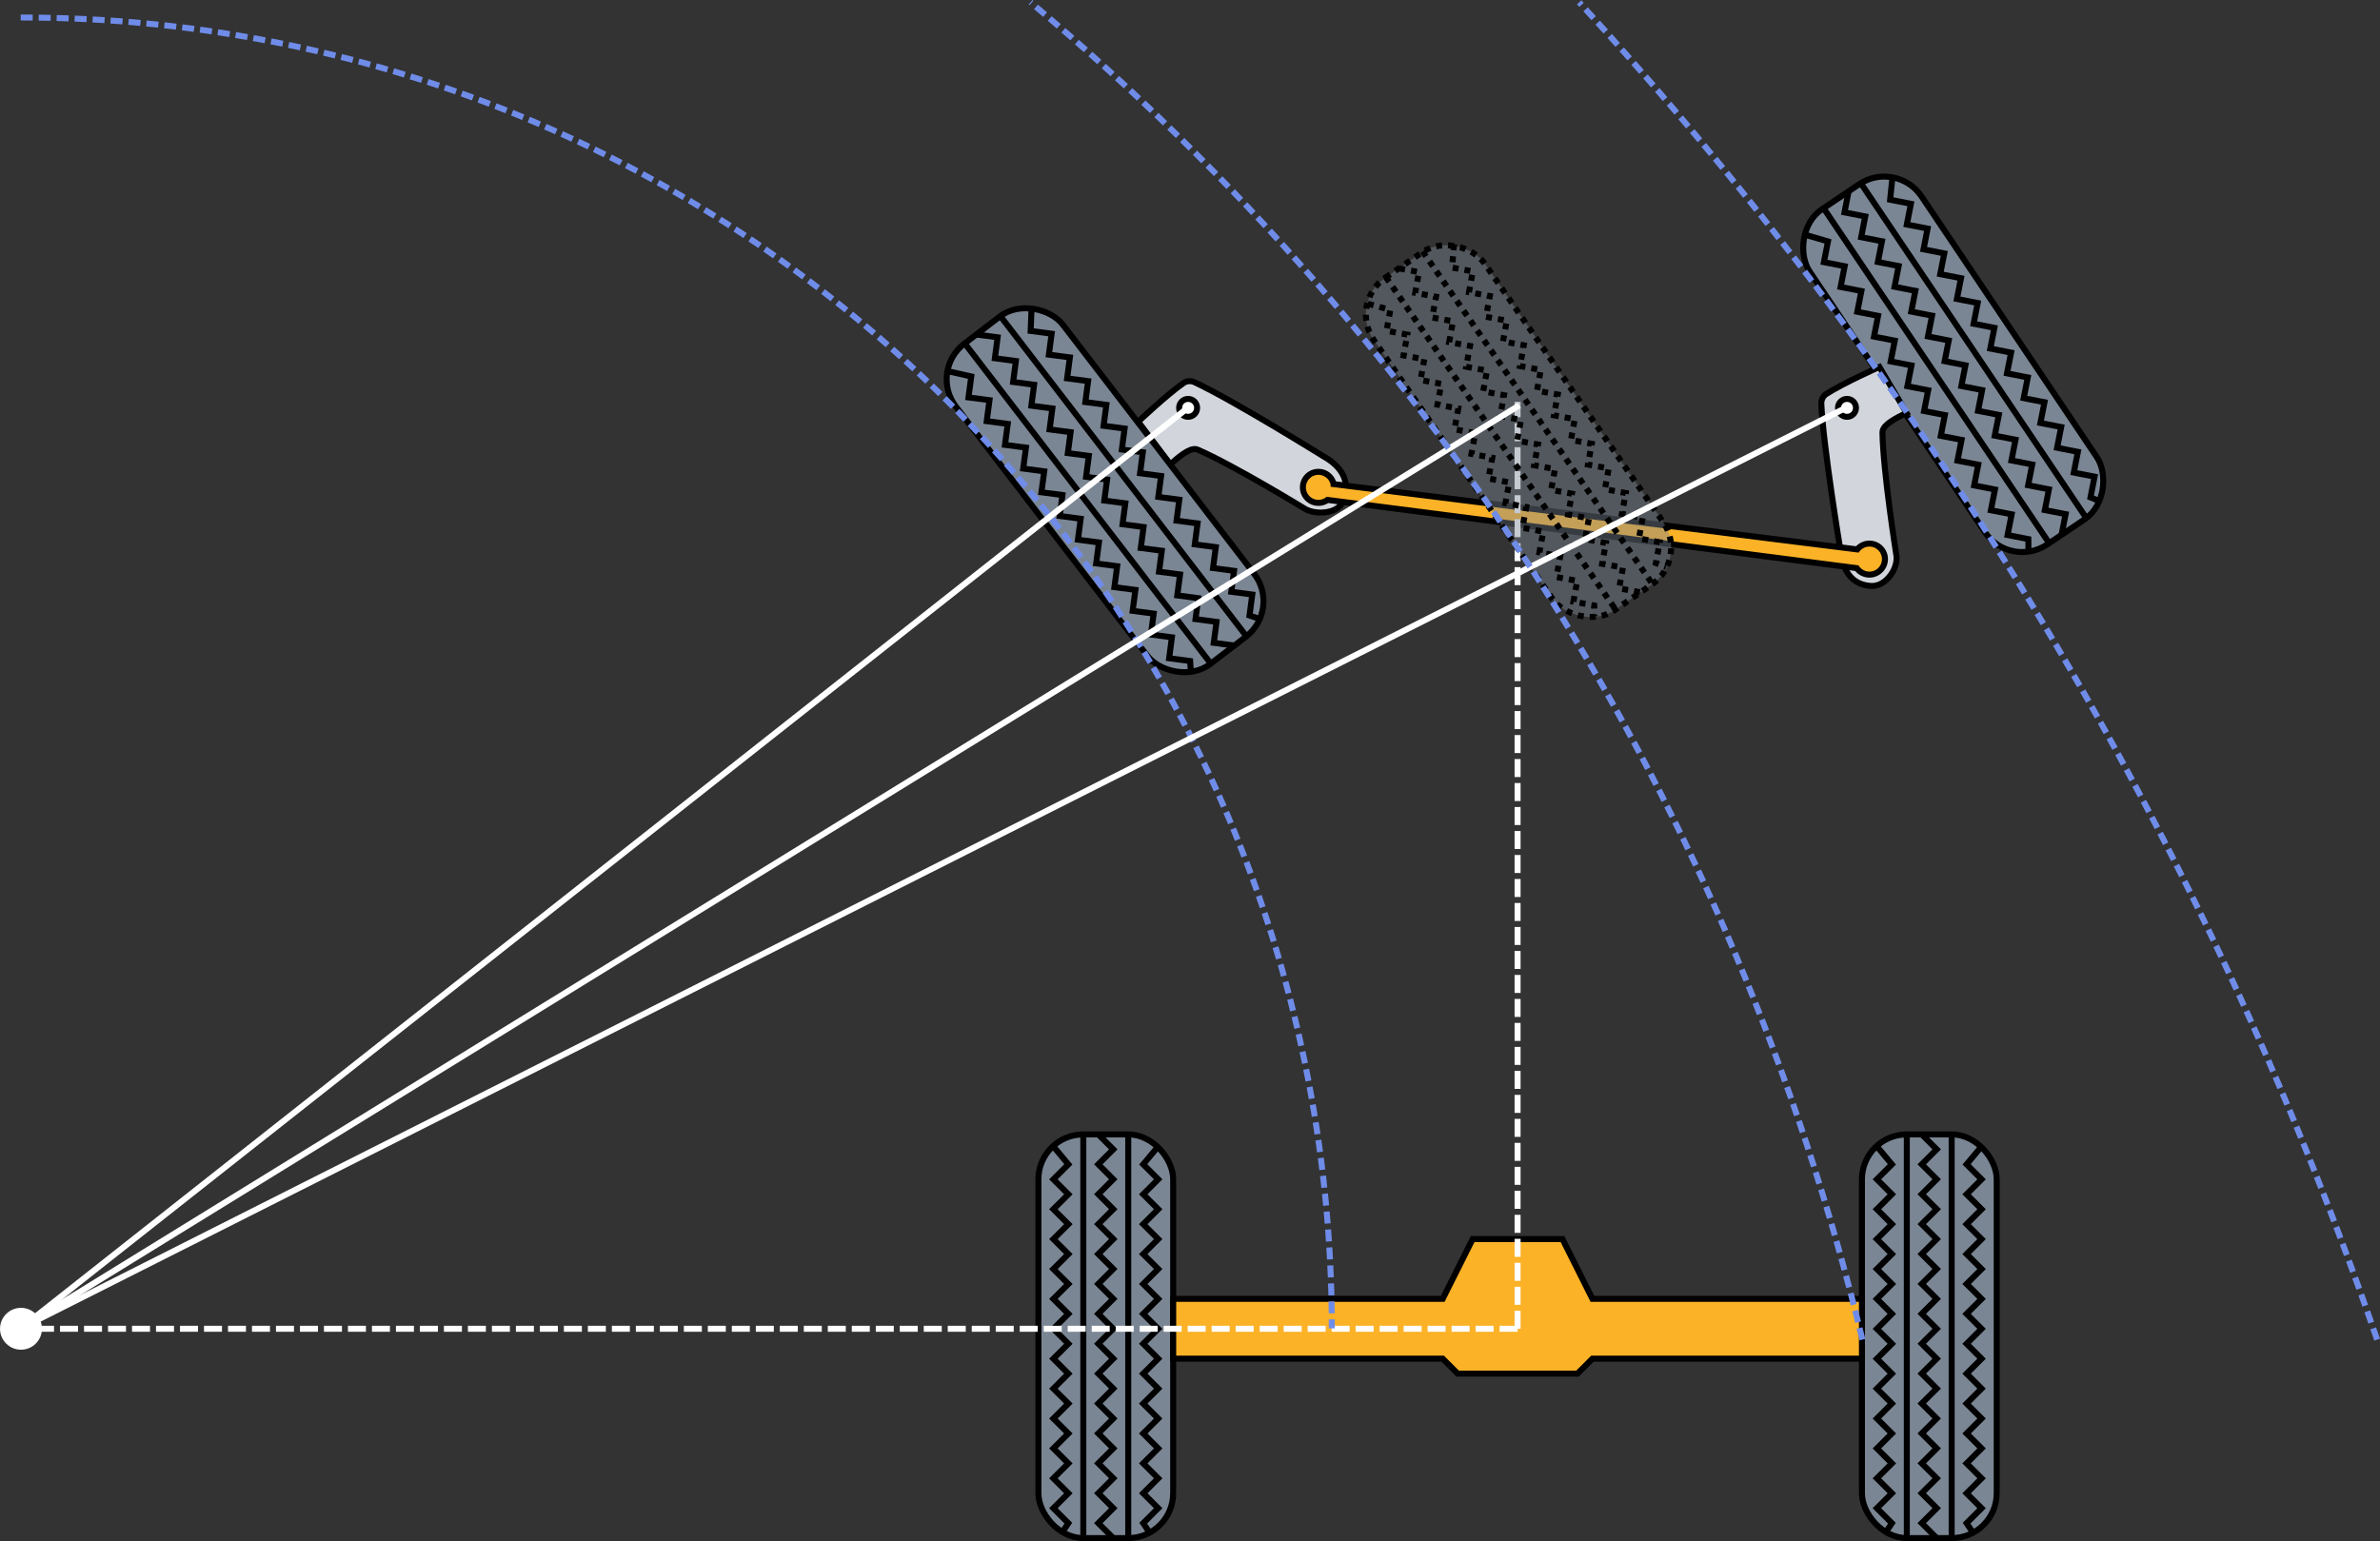 <svg width="105.05mm" height="68.036mm" version="1.1" viewBox="0 0 105.05 68.036" xmlns="http://www.w3.org/2000/svg">
 <rect x="0" y="0" width="105.05" height="68.036" fill="#333333" stroke="none"/>
 <g transform="translate(-44.746 -73.599)">
  <rect x="90.58" y="123.68" width="5.948" height="17.82" ry="1.98" fill="#7b8694" stroke="#000" stroke-width=".265" style="paint-order:normal"/>
  <g fill="none" stroke="#000" stroke-width=".265">
   <path d="m92.562 123.68v17.82" style="paint-order:normal"/>
   <path d="m94.545 123.68v17.82" style="paint-order:normal"/>
   <path d="m91.241 124.21 0.661 0.792-0.661 0.66 0.661 0.66-0.661 0.66 0.661 0.66-0.661 0.66 0.661 0.66-0.661 0.66 0.661 0.66-0.661 0.66 0.661 0.66-0.661 0.66 0.661 0.66-0.661 0.66 0.661 0.66-0.661 0.66 0.661 0.66-0.661 0.66 0.661 0.66-0.661 0.66 0.661 0.66-0.661 0.66 0.661 0.66-0.661 0.66 0.661 0.66-0.264 0.396" style="paint-order:normal"/>
   <path d="m95.867 124.21-0.661 0.792 0.661 0.66-0.661 0.66 0.661 0.66-0.661 0.66 0.661 0.66-0.661 0.66 0.661 0.66-0.661 0.66 0.661 0.66-0.661 0.66 0.661 0.66-0.661 0.66 0.661 0.66-0.661 0.66 0.661 0.66-0.661 0.66 0.661 0.66-0.661 0.66 0.661 0.66-0.661 0.66 0.661 0.66-0.661 0.66 0.661 0.66-0.661 0.66 0.264 0.396" style="paint-order:normal"/>
   <path d="m93.884 141.5-0.661-0.66 0.661-0.66-0.661-0.66 0.661-0.66-0.661-0.66 0.661-0.66-0.661-0.66 0.661-0.66-0.661-0.66 0.661-0.66-0.661-0.66 0.661-0.66-0.661-0.66 0.661-0.66-0.661-0.66 0.661-0.66-0.661-0.66 0.661-0.66-0.661-0.66 0.661-0.66-0.661-0.66 0.661-0.66-0.661-0.66 0.661-0.66-0.661-0.66 0.661-0.66-0.661-0.66" style="paint-order:normal"/>
  </g>
  <rect x="126.93" y="123.68" width="5.948" height="17.82" ry="1.98" fill="#7b8694" stroke="#000" stroke-width=".265" style="paint-order:normal"/>
  <g fill="none" stroke="#000" stroke-width=".265">
   <path d="m128.91 123.68v17.82" style="paint-order:normal"/>
   <path d="m130.89 123.68v17.82" style="paint-order:normal"/>
   <path d="m127.59 124.21 0.661 0.792-0.661 0.66 0.661 0.66-0.661 0.66 0.661 0.66-0.661 0.66 0.661 0.66-0.661 0.66 0.661 0.66-0.661 0.66 0.661 0.66-0.661 0.66 0.661 0.66-0.661 0.66 0.661 0.66-0.661 0.66 0.661 0.66-0.661 0.66 0.661 0.66-0.661 0.66 0.661 0.66-0.661 0.66 0.661 0.66-0.661 0.66 0.661 0.66-0.264 0.396" style="paint-order:normal"/>
   <path d="m132.21 124.21-0.661 0.792 0.661 0.66-0.661 0.66 0.661 0.66-0.661 0.66 0.661 0.66-0.661 0.66 0.661 0.66-0.661 0.66 0.661 0.66-0.661 0.66 0.661 0.66-0.661 0.66 0.661 0.66-0.661 0.66 0.661 0.66-0.661 0.66 0.661 0.66-0.661 0.66 0.661 0.66-0.661 0.66 0.661 0.66-0.661 0.66 0.661 0.66-0.661 0.66 0.264 0.396" style="paint-order:normal"/>
   <path d="m130.23 141.5-0.661-0.66 0.661-0.66-0.661-0.66 0.661-0.66-0.661-0.66 0.661-0.66-0.661-0.66 0.661-0.66-0.661-0.66 0.661-0.66-0.661-0.66 0.661-0.66-0.661-0.66 0.661-0.66-0.661-0.66 0.661-0.66-0.661-0.66 0.661-0.66-0.661-0.66 0.661-0.66-0.661-0.66 0.661-0.66-0.661-0.66 0.661-0.66-0.661-0.66 0.661-0.66-0.661-0.66" style="paint-order:normal"/>
  </g>
  <g stroke="#000">
   <path d="m126.93 130.94h-11.896l-1.322-2.64h-3.965l-1.322 2.64h-11.896v2.64h11.896l0.661 0.66h5.287l0.661-0.66h11.896z" fill="#fbb227" stroke-width=".265" style="paint-order:normal"/>
   <path d="m94.985 92.216s1.264-1.196 2.009-1.713c0.128-0.089 0.326-0.101 0.468-0.035 1.719 0.8 5.716 3.287 5.716 3.287 0.862 0.482 1.176 1.183 0.857 1.968-0.25 0.595-1.284 0.607-1.715 0.324 0 0-3.132-1.918-4.72-2.603-0.096-0.041-0.214-0.018-0.312 0.017-0.343 0.122-0.883 0.64-0.883 0.64z" fill="#d2d6dc" stroke-width=".265" style="paint-order:normal"/>
   <rect transform="matrix(-.83 .558 .558 .83 0 0)" x="-61.611" y="138.56" width="5.946" height="17.826" ry="1.981" fill="#7b8694" stroke-width=".265" style="paint-order:normal"/>
  </g>
  <g fill="none" stroke="#000" stroke-width=".265">
   <path d="m126.88 81.688 9.956 14.787" style="paint-order:normal"/>
   <path d="m125.24 82.793 9.956 14.787" style="paint-order:normal"/>
   <path d="m128.28 81.39-0.106 1.026 0.917 0.179-0.18 0.916 0.917 0.179-0.18 0.916 0.917 0.179-0.18 0.916 0.917 0.179-0.18 0.916 0.917 0.179-0.18 0.916 0.917 0.179-0.18 0.916 0.917 0.179-0.18 0.916 0.917 0.179-0.18 0.916 0.917 0.179-0.18 0.916 0.917 0.179-0.18 0.916 0.917 0.179-0.18 0.916 0.917 0.179-0.18 0.916 0.441 0.181" style="paint-order:normal"/>
   <path d="m124.44 83.968 0.991 0.289-0.18 0.916 0.917 0.179-0.18 0.916 0.917 0.179-0.18 0.916 0.917 0.179-0.18 0.916 0.917 0.179-0.18 0.916 0.917 0.179-0.18 0.916 0.917 0.179-0.18 0.916 0.917 0.179-0.18 0.916 0.917 0.179-0.18 0.916 0.917 0.179-0.18 0.916 0.917 0.179-0.18 0.916 0.917 0.179-0.18 0.916 0.917 0.179 3e-3 0.476" style="paint-order:normal"/>
   <path d="m135.74 97.212 0.18-0.916-0.917-0.179 0.18-0.916-0.917-0.179 0.18-0.916-0.917-0.179 0.18-0.916-0.917-0.179 0.18-0.916-0.917-0.179 0.18-0.916-0.917-0.179 0.18-0.916-0.917-0.179 0.18-0.916-0.917-0.179 0.18-0.916-0.917-0.179 0.18-0.916-0.917-0.179 0.18-0.916-0.917-0.179 0.18-0.916-0.917-0.179 0.18-0.916-0.917-0.179 0.18-0.916" style="paint-order:normal"/>
  </g>
  <g stroke="#000">
   <g stroke-width=".265">
    <path d="m127.7 89.799s-1.591 0.709-2.353 1.198c-0.131 0.084-0.218 0.262-0.211 0.418 0.082 1.892 0.853 6.532 0.853 6.532 0.118 0.906 0.52 1.47 1.35 1.52 0.669 0.037 1.247-0.833 1.098-1.434 0 0-0.576-3.624-0.602-5.351-3e-3 -0.104 0.066-0.204 0.135-0.281 0.244-0.27 0.93-0.57 0.93-0.57z" fill="#d2d6dc" style="paint-order:normal"/>
    <ellipse cx="97.188" cy="91.605" rx=".397" ry=".396" fill="#fff" style="paint-order:normal"/>
    <ellipse cx="126.27" cy="91.605" rx=".397" ry=".396" fill="#fff" style="paint-order:normal"/>
    <path d="m102.94 94.429a0.686 0.685 0 0 0-0.686 0.685 0.686 0.685 0 0 0 0.686 0.685 0.686 0.685 0 0 0 0.401-0.131l23.362 3.013a0.686 0.685 0 0 0 0.556 0.286 0.686 0.685 0 0 0 0.686-0.685 0.686 0.685 0 0 0-0.686-0.685 0.686 0.685 0 0 0-0.535 0.257l-23.115-2.884a0.686 0.685 0 0 0-0.67-0.541z" fill="#fbb227" style="paint-order:normal"/>
   </g>
   <rect transform="matrix(.794 -.608 .609 .793 0 0)" x="13.19" y="123.58" width="5.945" height="17.829" ry="1.981" fill="#7b8694" stroke-width=".265" style="paint-order:normal"/>
  </g>
  <g fill="none" stroke-width=".265">
   <g stroke="#000">
    <path d="m87.336 88.769 10.862 14.138" style="paint-order:normal"/>
    <path d="m88.909 87.564 10.862 14.138" style="paint-order:normal"/>
    <path d="m86.609 89.992 1.007 0.227-0.122 0.925 0.927 0.122-0.122 0.925 0.927 0.122-0.122 0.925 0.927 0.122-0.122 0.925 0.927 0.122-0.122 0.925 0.927 0.122-0.122 0.925 0.927 0.122-0.122 0.925 0.927 0.122-0.122 0.925 0.927 0.122-0.122 0.925 0.927 0.122-0.122 0.925 0.927 0.122-0.122 0.925 0.927 0.122-0.122 0.925 0.927 0.122 0.032 0.475" style="paint-order:normal"/>
    <path d="m90.279 87.179-0.042 1.03 0.927 0.122-0.122 0.925 0.927 0.122-0.122 0.925 0.927 0.122-0.122 0.925 0.927 0.122-0.122 0.925 0.927 0.122-0.122 0.925 0.927 0.122-0.122 0.925 0.927 0.122-0.122 0.925 0.927 0.122-0.122 0.925 0.927 0.122-0.122 0.925 0.927 0.122-0.122 0.925 0.927 0.122-0.122 0.925 0.927 0.122-0.122 0.925 0.451 0.153" style="paint-order:normal"/>
    <path d="m99.247 102.1-0.927-0.122 0.122-0.925-0.927-0.122 0.122-0.925-0.927-0.122 0.122-0.925-0.927-0.122 0.122-0.925-0.927-0.122 0.122-0.925-0.927-0.122 0.122-0.925-0.927-0.122 0.122-0.925-0.927-0.122 0.122-0.925-0.927-0.122 0.122-0.925-0.927-0.122 0.122-0.925-0.927-0.122 0.122-0.925-0.927-0.122 0.122-0.925-0.927-0.122 0.122-0.925-0.927-0.122" style="paint-order:normal"/>
   </g>
   <path d="m111.73 132.26v-40.921" stroke="#fff" stroke-dasharray="0.794, 0.265" style="paint-order:normal"/>
  </g>
  <rect transform="matrix(.824 -.567 .568 .823 0 0)" x="36.392" y="130.76" width="5.945" height="17.828" ry="1.981" fill="#7b8694" fill-opacity=".439" stroke="#000" stroke-dasharray="0.265, 0.265" stroke-width=".265" style="paint-order:normal"/>
  <g fill="none" stroke="#000" stroke-dasharray="0.265, 0.265" stroke-width=".265">
   <path d="m105.91 85.823 10.132 14.669" style="paint-order:normal"/>
   <path d="m107.54 84.699 10.132 14.669" style="paint-order:normal"/>
   <path d="m105.12 87.007 0.994 0.277-0.169 0.918 0.919 0.169-0.169 0.918 0.919 0.169-0.169 0.918 0.919 0.169-0.169 0.918 0.919 0.169-0.169 0.918 0.919 0.169-0.169 0.918 0.919 0.169-0.169 0.918 0.919 0.169-0.169 0.918 0.919 0.169-0.169 0.918 0.919 0.169-0.169 0.918 0.919 0.169-0.169 0.918 0.919 0.169-0.169 0.918 0.919 0.169 7e-3 0.476" style="paint-order:normal"/>
   <path d="m108.93 84.384-0.094 1.027 0.919 0.169-0.169 0.918 0.919 0.169-0.169 0.918 0.919 0.169-0.169 0.918 0.919 0.169-0.169 0.918 0.919 0.169-0.169 0.918 0.919 0.169-0.169 0.918 0.919 0.169-0.169 0.918 0.919 0.169-0.169 0.918 0.919 0.169-0.169 0.918 0.919 0.169-0.169 0.918 0.919 0.169-0.169 0.918 0.919 0.169-0.169 0.918 0.443 0.176" style="paint-order:normal"/>
   <path d="m117.13 99.743-0.919-0.169 0.169-0.918-0.919-0.169 0.169-0.918-0.919-0.169 0.169-0.918-0.919-0.169 0.169-0.918-0.919-0.169 0.169-0.918-0.919-0.169 0.169-0.918-0.919-0.169 0.169-0.918-0.919-0.169 0.169-0.918-0.919-0.169 0.169-0.918-0.919-0.169 0.169-0.918-0.919-0.169 0.169-0.918-0.919-0.169 0.169-0.918-0.919-0.169 0.169-0.918-0.919-0.169" style="paint-order:normal"/>
  </g>
  <path d="m111.73 132.26h-66.585" fill="#7b8694" fill-opacity=".439" stroke="#fff" stroke-dasharray="0.794, 0.265" stroke-width=".265" style="paint-order:normal"/>
  <ellipse cx="45.672" cy="132.26" rx=".925" ry=".924" fill="#fff" style="paint-order:normal"/>
  <g fill="none">
   <path d="m45.66 74.372c31.961 3e-6 57.87 25.909 57.87 57.87" stroke="#6f8ce9" stroke-dasharray="0.529, 0.265" stroke-width=".265" style="paint-order:normal"/>
   <g stroke="#fff" stroke-width=".265">
    <path d="m45.66 132.24 51.545-40.66" style="paint-order:normal"/>
    <path d="m45.66 132.24 66.146-40.746" style="paint-order:normal"/>
    <path d="m45.66 132.24 80.606-40.66" style="paint-order:normal"/>
   </g>
   <path d="m126.95 132.74c-5.665-23.471-18.786-44.032-36.717-59.039" stroke="#6f8ce9" stroke-dasharray="0.529, 0.265" stroke-width=".265" style="paint-order:normal"/>
   <path d="m149.67 132.74c-7.628-22.124-19.728-42.163-35.221-59.039" stroke="#6f8ce9" stroke-dasharray="0.529, 0.265" stroke-width=".265" style="paint-order:normal"/>
  </g>
 </g>
</svg>
